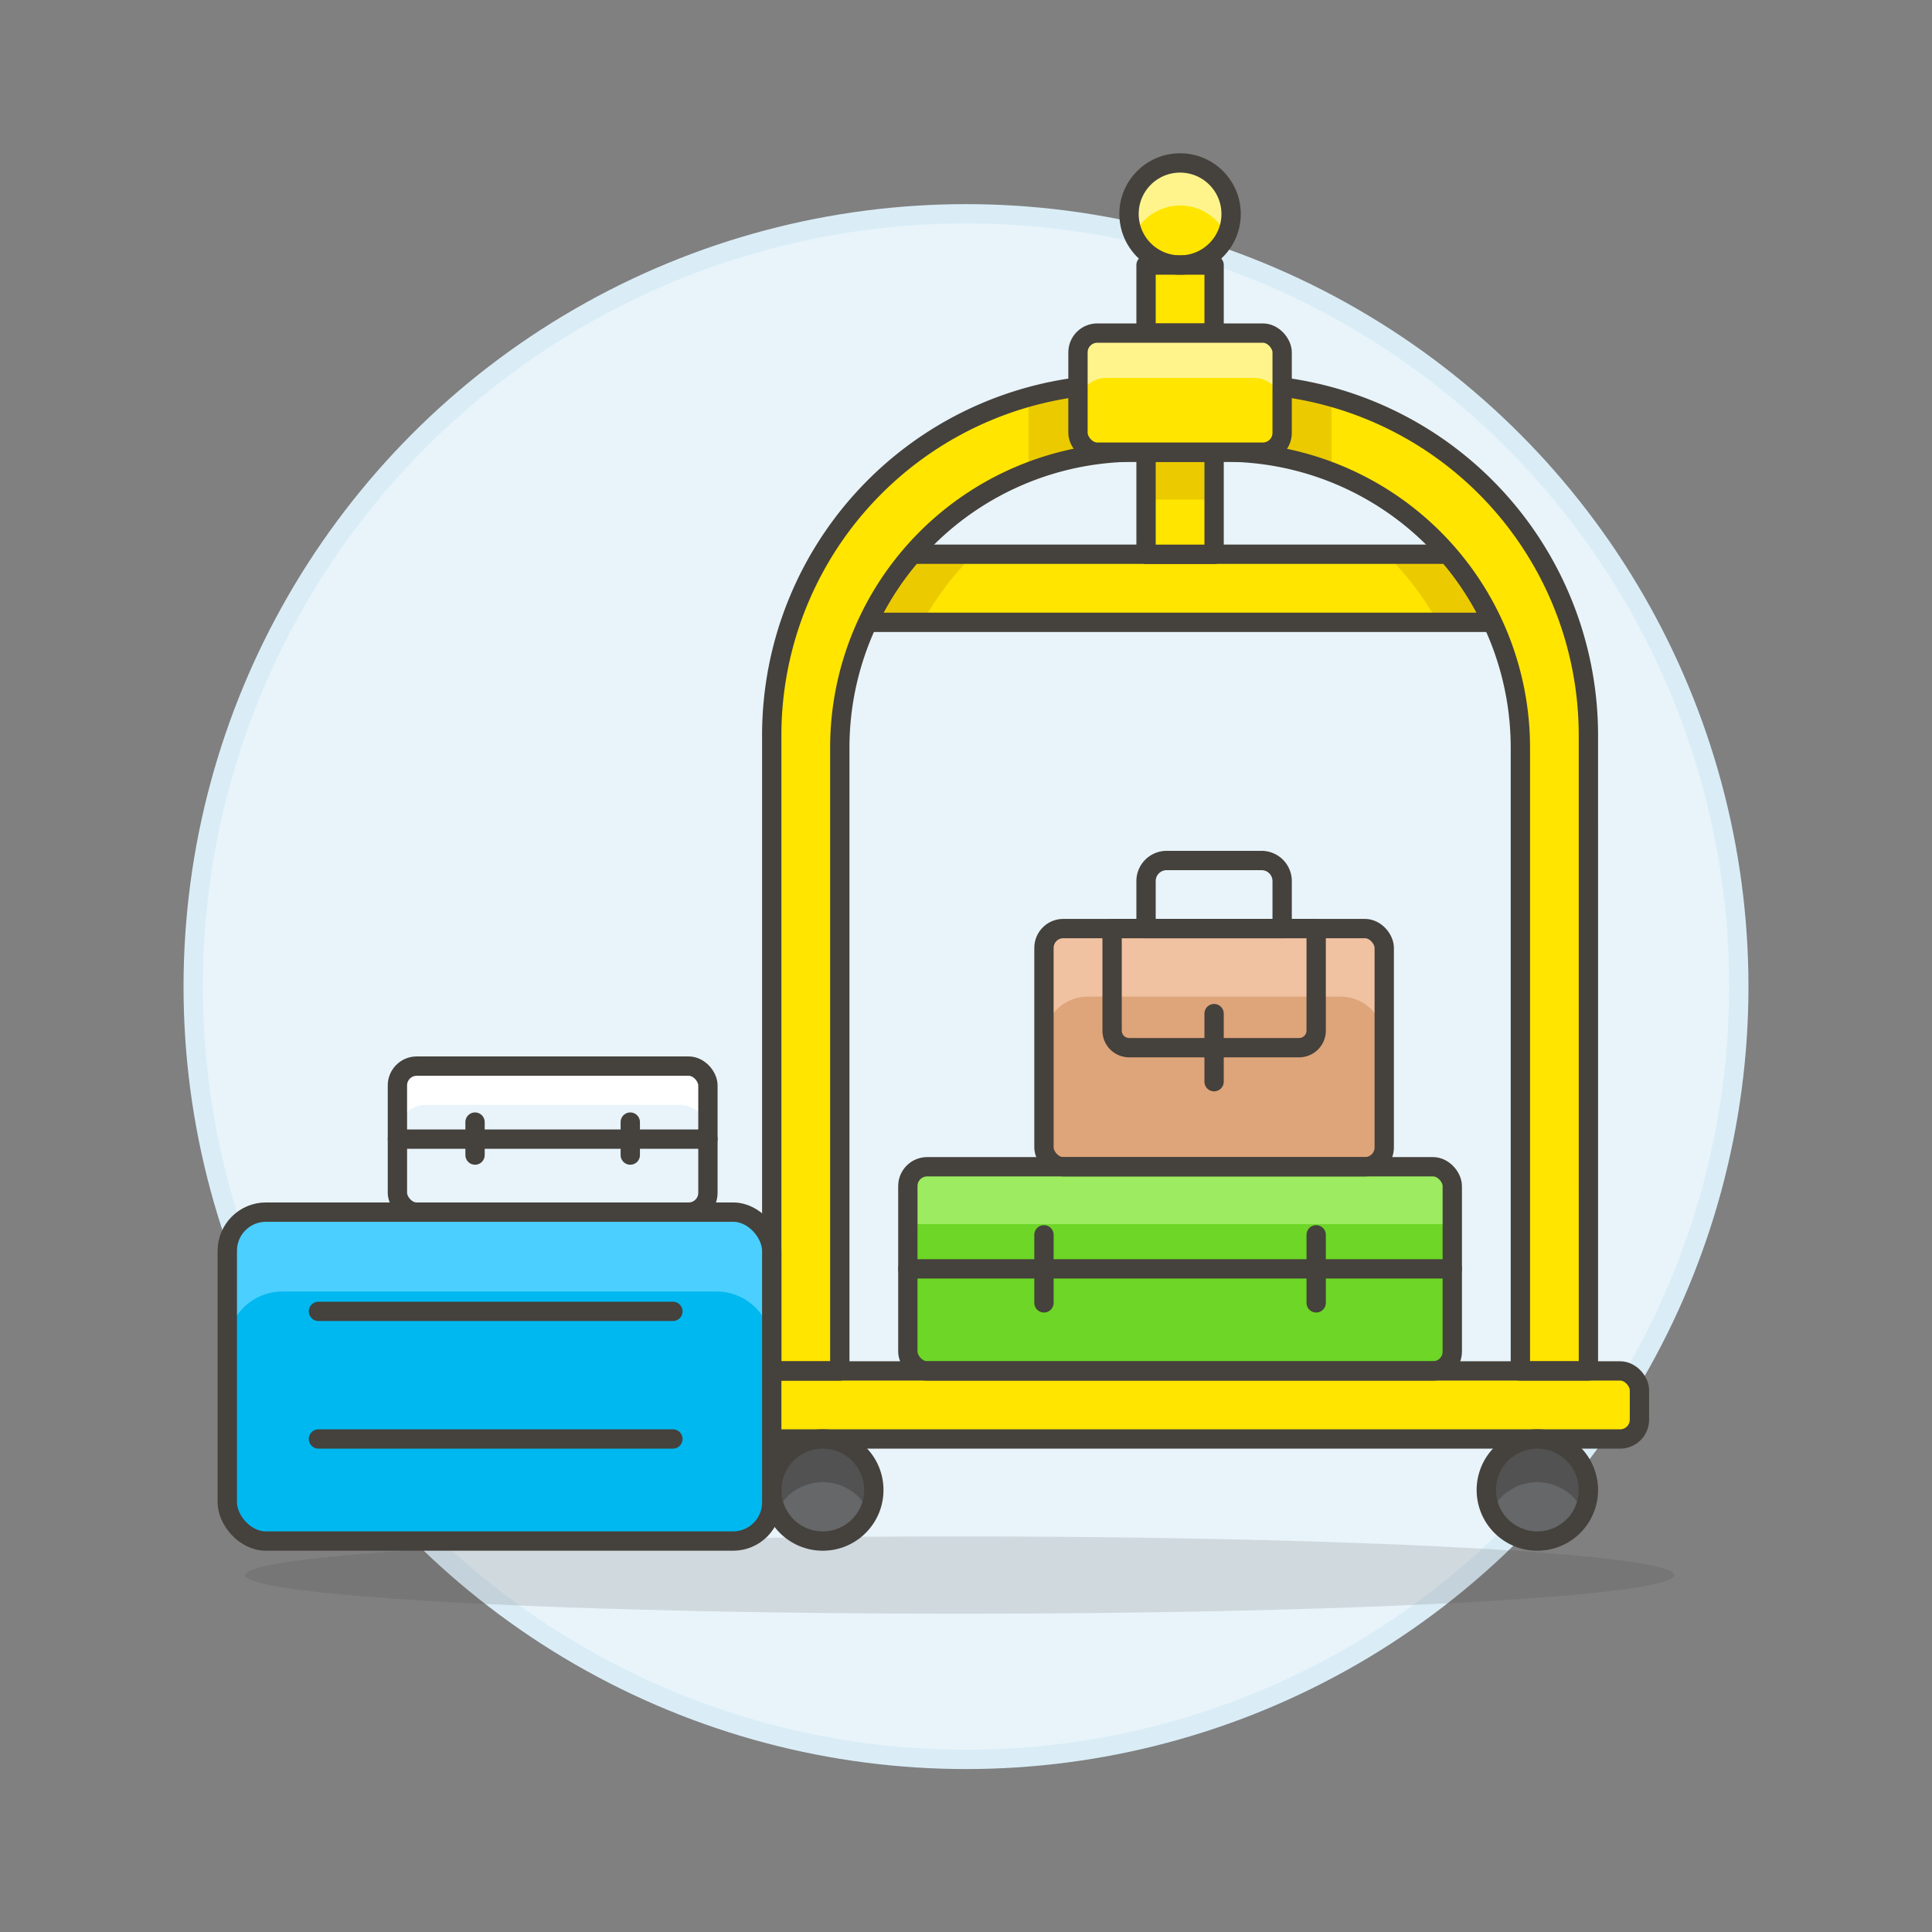 <svg xmlns="http://www.w3.org/2000/svg" viewBox="0 0 100 100"><rect x="0" y="0" width="100" height="100" fill="#808080" stroke="none"/><g class="nc-icon-wrapper"><defs/><circle class="a" cx="50" cy="51.066" r="40" fill="#e8f4fa" stroke="#daedf7" stroke-miterlimit="10"/><rect class="b" x="46.99" y="60.391" width="28.18" height="10.567" rx="1" style="" fill="#6dd627"/><path class="c" d="M74.941 28.688H47.219a15.279 15.279 0 0 0-2.29 3.523h32.3a15.279 15.279 0 0 0-2.288-3.523z" style="" fill="#ffe500"/><path class="d" d="M50.419 28.688h-3.2a15.279 15.279 0 0 0-2.29 3.523h2.819a15.372 15.372 0 0 1 2.671-3.523z" style="" fill="#ebcb00"/><path class="d" d="M71.741 28.688h3.2a15.279 15.279 0 0 1 2.29 3.523h-2.819a15.372 15.372 0 0 0-2.671-3.523z" style="" fill="#ebcb00"/><path class="e" d="M74.941 28.688H47.219a15.279 15.279 0 0 0-2.29 3.523h32.3a15.279 15.279 0 0 0-2.288-3.523z" stroke-miterlimit="10" fill="none" stroke="#45413c"/><ellipse class="f" cx="49.676" cy="81.526" rx="36.986" ry="2" fill="#45413c" opacity="0.15"/><path class="c" d="M82.215 38.061a18.179 18.179 0 0 0-18.179-18.179h-5.912a18.179 18.179 0 0 0-18.179 18.179v32.9h3.523V38.7a15.3 15.3 0 0 1 15.3-15.3h4.626a15.3 15.3 0 0 1 15.3 15.3v32.259h3.522z" style="" fill="#ffe500"/><path class="d" d="M68.921 20.566a18.142 18.142 0 0 0-4.885-.684h-5.912a18.147 18.147 0 0 0-4.885.684v3.885a15.217 15.217 0 0 1 5.528-1.046h4.626a15.217 15.217 0 0 1 5.528 1.046z" style="" fill="#ebcb00"/><circle class="c" cx="61.08" cy="11.076" r="2.642" style="" fill="#ffe500"/><path class="g" d="M61.08 10.636a2.636 2.636 0 0 1 2.4 1.541 2.642 2.642 0 1 0-4.79 0 2.636 2.636 0 0 1 2.39-1.541z" style="" fill="#fff48c"/><path class="c" d="M59.319 13.718h3.523v3.523h-3.523z" style="" fill="#ffe500"/><path class="c" d="M59.319 23.405h3.523v5.284h-3.523z" style="" fill="#ffe500"/><path class="d" d="M59.319 23.405h3.523v2.454h-3.523z" style="" fill="#ebcb00"/><path class="h" d="M75.17 63.363v-1.972a1 1 0 0 0-1-1H47.99a1 1 0 0 0-1 1v1.972z" style="" fill="#9ceb60"/><rect class="i" x="54.035" y="48.062" width="17.613" height="12.329" rx="1" style="" fill="#f0c2a1"/><path class="j" d="M71.648 53.855a2.27 2.27 0 0 0-2.271-2.27H56.306a2.27 2.27 0 0 0-2.271 2.27v5.536a1 1 0 0 0 1 1h15.613a1 1 0 0 0 1-1z" style="" fill="#dea47a"/><rect class="c" x="37.303" y="70.959" width="47.554" height="3.523" rx="1" style="" fill="#ffe500"/><rect class="k" x="37.303" y="70.959" width="47.554" height="3.523" rx="1" fill="none" stroke="#45413c" stroke-linecap="round" stroke-linejoin="round"/><circle class="l" cx="42.587" cy="77.123" r="2.642" style="" fill="#656769"/><path class="m" d="M42.587 76.717a2.637 2.637 0 0 1 2.386 1.524 2.642 2.642 0 1 0-4.772 0 2.637 2.637 0 0 1 2.386-1.524z" style="" fill="#525252"/><circle class="k" cx="42.587" cy="77.123" r="2.642" fill="none" stroke="#45413c" stroke-linecap="round" stroke-linejoin="round"/><path class="l" d="M82.215 77.123a2.642 2.642 0 1 1-2.642-2.642 2.642 2.642 0 0 1 2.642 2.642z" style="" fill="#656769"/><path class="m" d="M79.573 76.717a2.637 2.637 0 0 1 2.386 1.524 2.642 2.642 0 1 0-4.772 0 2.637 2.637 0 0 1 2.386-1.524z" style="" fill="#525252"/><path class="k" d="M82.215 77.123a2.642 2.642 0 1 1-2.642-2.642 2.642 2.642 0 0 1 2.642 2.642z" fill="none" stroke="#45413c" stroke-linecap="round" stroke-linejoin="round"/><path class="k" d="M82.215 38.061a18.179 18.179 0 0 0-18.179-18.179h-5.912a18.179 18.179 0 0 0-18.179 18.179v32.9h3.523V38.7a15.3 15.3 0 0 1 15.3-15.3h4.626a15.3 15.3 0 0 1 15.3 15.3v32.259h3.522z" fill="none" stroke="#45413c" stroke-linecap="round" stroke-linejoin="round"/><circle class="k" cx="61.08" cy="11.076" r="2.642" fill="none" stroke="#45413c" stroke-linecap="round" stroke-linejoin="round"/><path class="k" d="M59.319 13.718h3.523v3.523h-3.523z" fill="none" stroke="#45413c" stroke-linecap="round" stroke-linejoin="round"/><path class="k" d="M59.319 23.405h3.523v5.284h-3.523z" fill="none" stroke="#45413c" stroke-linecap="round" stroke-linejoin="round"/><rect class="k" x="46.99" y="60.391" width="28.18" height="10.567" rx="1" fill="none" stroke="#45413c" stroke-linecap="round" stroke-linejoin="round"/><rect class="k" x="54.035" y="48.062" width="17.613" height="12.329" rx="1" fill="none" stroke="#45413c" stroke-linecap="round" stroke-linejoin="round"/><path class="k" d="M66.364 45.605A1.065 1.065 0 0 0 65.3 44.54h-4.916a1.065 1.065 0 0 0-1.065 1.065v2.457h7.045z" fill="none" stroke="#45413c" stroke-linecap="round" stroke-linejoin="round"/><path class="k" d="M46.99 65.675h28.18" fill="none" stroke="#45413c" stroke-linecap="round" stroke-linejoin="round"/><path class="k" d="M68.125 53.345a.882.882 0 0 1-.882.882h-8.8a.881.881 0 0 1-.881-.882v-5.283h10.563z" fill="none" stroke="#45413c" stroke-linecap="round" stroke-linejoin="round"/><path class="k" d="M62.841 52.465v3.523" fill="none" stroke="#45413c" stroke-linecap="round" stroke-linejoin="round"/><path class="k" d="M68.125 63.914v3.522" fill="none" stroke="#45413c" stroke-linecap="round" stroke-linejoin="round"/><path class="k" d="M54.035 63.914v3.522" fill="none" stroke="#45413c" stroke-linecap="round" stroke-linejoin="round"/><rect class="c" x="55.796" y="17.24" width="10.568" height="6.164" rx="1" style="" fill="#ffe500"/><path class="g" d="M66.364 18.24a1 1 0 0 0-1-1H56.8a1 1 0 0 0-1 1v2.787a1.468 1.468 0 0 1 1.468-1.467H64.9a1.467 1.467 0 0 1 1.468 1.467z" style="" fill="#fff48c"/><rect class="k" x="55.796" y="17.24" width="10.568" height="6.164" rx="1" fill="none" stroke="#45413c" stroke-linecap="round" stroke-linejoin="round"/><rect class="n" x="20.57" y="55.181" width="16.072" height="7.559" rx="1" style="" fill="#e8f4fa"/><path class="o" d="M36.641 56.181a1 1 0 0 0-1-1H21.57a1 1 0 0 0-1 1v2.475a1.467 1.467 0 0 1 1.467-1.468h13.137a1.467 1.467 0 0 1 1.467 1.468z" style="" fill="#fff"/><rect class="p" x="11.765" y="62.739" width="28.18" height="17.026" rx="2" style="" fill="#4acfff"/><path class="q" d="M39.945 69.706a2.857 2.857 0 0 0-2.857-2.857H14.622a2.857 2.857 0 0 0-2.857 2.857v7.124a2.935 2.935 0 0 0 2.935 2.935h22.309a2.935 2.935 0 0 0 2.936-2.935z" style="" fill="#00b8f0"/><rect class="k" x="11.765" y="62.739" width="28.18" height="17.026" rx="2" fill="none" stroke="#45413c" stroke-linecap="round" stroke-linejoin="round"/><path class="k" d="M16.483 67.876h18.346" fill="none" stroke="#45413c" stroke-linecap="round" stroke-linejoin="round"/><path class="k" d="M16.483 74.481h18.346" fill="none" stroke="#45413c" stroke-linecap="round" stroke-linejoin="round"/><rect class="k" x="20.57" y="55.181" width="16.072" height="7.559" rx="1" fill="none" stroke="#45413c" stroke-linecap="round" stroke-linejoin="round"/><path class="k" d="M20.57 58.96h16.071" fill="none" stroke="#45413c" stroke-linecap="round" stroke-linejoin="round"/><path class="k" d="M24.588 58.079v1.707" fill="none" stroke="#45413c" stroke-linecap="round" stroke-linejoin="round"/><path class="k" d="M32.623 58.079v1.707" fill="none" stroke="#45413c" stroke-linecap="round" stroke-linejoin="round"/></g></svg>